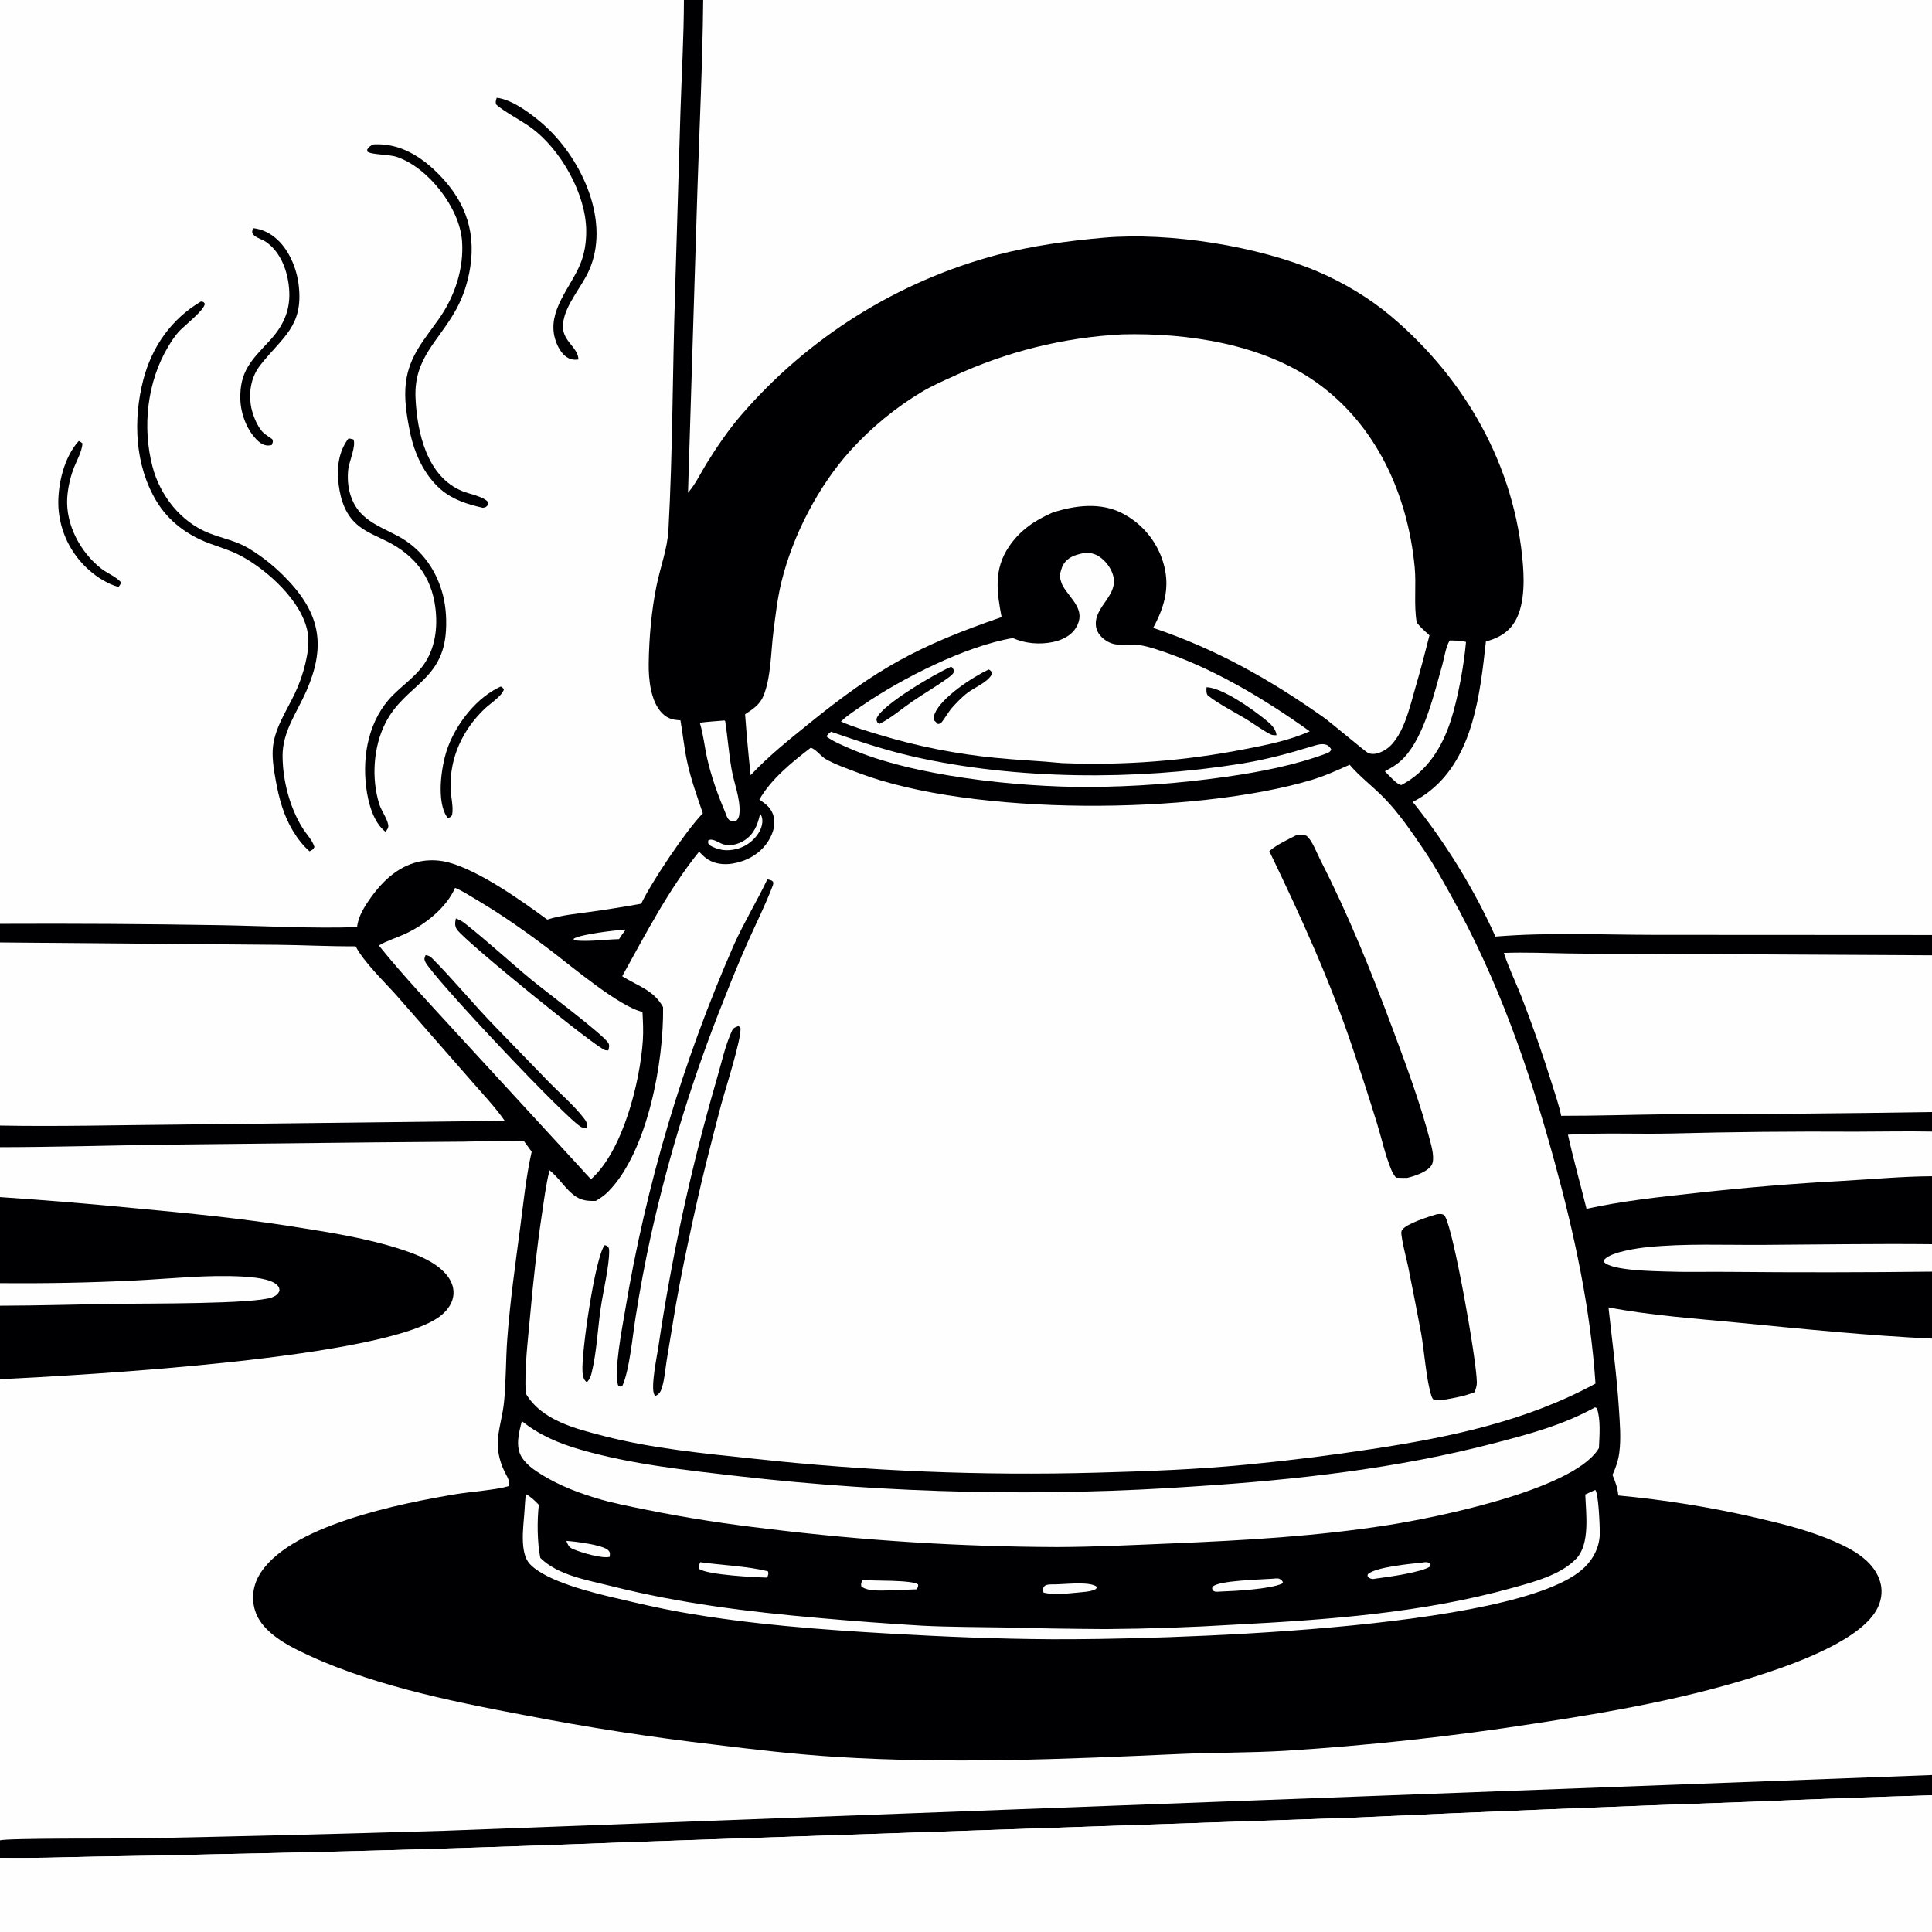 <?xml version="1.0" encoding="utf-8" ?>
<svg xmlns="http://www.w3.org/2000/svg" xmlns:xlink="http://www.w3.org/1999/xlink" width="1024" height="1024">
	<rect width="100%" height="100%" fill="#808080" stroke="none"/>
	<path fill="#000002" d="M0 0L362.491 0L372.707 0L1024 0L1024 495.58L1024 506.334L1024 589.403L1024 599.759L1024 623.429L1024 659.453L1024 673.991L1024 709.497L1024 940.806L1024 951.542L1024 1024L0 1024L0 984.681L0 975.444L0 731.012L0 692.056L0 680.086L0 634.491L0 608.025L0 596.574L0 499.518L0 489.661L0 0Z"/>
	<path fill="#FEFEFE" d="M330.719 492.717L331.154 492.686L331.353 493.126C330.173 494.62 329.128 496.148 328.11 497.756C320.403 497.972 312.239 499.206 304.596 498.44L304.01 498.075L304.19 497.447C308.616 495.05 325.109 493.227 330.719 492.717Z"/>
	<path fill="#FEFEFE" d="M300.191 816.72C304.416 816.912 319.758 818.832 322.406 821.691C323.571 822.949 323.263 823.577 323.158 825.137C318.947 826.204 308.045 822.862 303.87 821.111C301.535 820.131 301.086 818.956 300.191 816.72Z"/>
	<path fill="#FEFEFE" d="M402.856 431.362C403.342 431.838 403.562 432.29 403.765 432.956C404.529 435.467 403.763 438.506 402.52 440.722Q402.281 441.142 402.021 441.549Q401.762 441.957 401.483 442.351Q401.203 442.745 400.905 443.125Q400.606 443.505 400.29 443.87Q399.973 444.235 399.638 444.583Q399.304 444.932 398.953 445.264Q398.601 445.596 398.234 445.91Q397.867 446.224 397.485 446.519Q397.103 446.815 396.706 447.091Q396.31 447.367 395.901 447.624Q395.491 447.88 395.069 448.116Q394.648 448.352 394.215 448.567Q393.782 448.782 393.339 448.975Q392.897 449.168 392.445 449.339Q391.993 449.51 391.533 449.659Q391.073 449.807 390.607 449.933C385.092 451.399 380.549 450.615 375.723 447.792C375.283 446.625 375.136 446.5 375.474 445.322C378.061 444.111 381.185 447.022 383.813 447.631C387.494 448.485 391.401 447.432 394.528 445.424C399.728 442.084 401.595 437.109 402.856 431.362Z"/>
	<path fill="#FEFEFE" d="M559.762 839.721Q561.148 839.646 562.535 839.599C566.907 839.453 578.403 838.254 581.532 841.192L580.926 842.062L580.917 842.158C578.559 843.439 576.233 843.59 573.621 843.859C567.351 844.394 559.313 845.594 553.169 844.12L552.639 843.135C552.79 842.123 552.844 841.579 553.519 840.761C554.595 839.458 558.143 839.778 559.762 839.721Z"/>
	<path fill="#FEFEFE" d="M457.147 837.462C462.517 837.941 483.578 837.295 486.636 839.805C486.608 841.164 486.552 841.262 485.759 842.372Q480.028 842.634 474.293 842.798C469.804 842.901 459.774 843.88 456.507 840.768C456.204 839.207 456.521 838.881 457.147 837.462Z"/>
	<path fill="#FEFEFE" d="M753.857 828.2C754.408 828.117 755.182 827.939 755.755 827.975C757.201 828.065 757.335 828.306 758.253 829.326L757.923 830.303C753.858 833.23 736.63 835.701 731.03 836.437C730.583 836.495 730.135 836.544 729.688 836.606C728.968 836.704 727.974 836.985 727.259 836.875C725.922 836.669 725.599 836.202 724.788 835.245L724.99 834.351C729.095 830.553 747.668 828.834 753.857 828.2Z"/>
	<path fill="#FEFEFE" d="M371.171 827.989C382.583 829.618 395.904 830.051 406.951 832.781C407.56 834.136 407.061 834.766 406.637 836.155C400.091 835.999 375.174 834.768 370.56 831.558C370.136 829.955 370.565 829.495 371.171 827.989Z"/>
	<path fill="#FEFEFE" d="M675.157 836.712C676.019 836.541 676.903 836.624 677.779 836.641C678.933 837.308 679.389 837.417 679.992 838.582L679.311 839.447C672.846 842.266 654.47 843.305 646.876 843.546C646.641 843.563 646.407 843.584 646.172 843.596C644.638 843.678 643.832 843.819 642.691 842.796C642.561 842.075 642.237 841.617 642.755 841.004C645.632 837.604 669.533 837.158 675.157 836.712Z"/>
	<path fill="#FEFEFE" d="M384.021 381.863L384.379 382.241C385.649 390.628 386.299 399.143 387.711 407.491C388.967 414.912 392.4 423.096 391.961 430.578C391.85 432.475 391.487 433.963 390.007 435.234C388.735 435.467 388.207 435.535 386.977 434.929C385.498 434.2 384.8 431.616 384.214 430.125C380.416 421.219 377.021 411.66 374.862 402.203C373.41 395.845 372.823 389.31 370.906 383.061C375.255 382.493 379.65 382.217 384.021 381.863Z"/>
	<path fill="#FEFEFE" d="M768.333 339.483C771.355 339.469 774.046 339.513 777.007 340.21C775.951 352.547 772.758 369.958 769.014 381.694C764.452 395.996 756.36 409.007 742.748 416.076C740.318 415.886 735.89 410.619 734.005 408.77C737.819 406.824 741.147 404.768 744.111 401.63C755.033 390.063 760.131 367.567 764.426 352.487C765.601 348.362 766.18 343.149 768.333 339.483Z"/>
	<path fill="#FEFEFE" d="M440.44 387.832C454.409 392.688 469.104 397.575 483.52 400.879C538.027 413.371 602.16 413.67 657.247 404.85C670.341 402.754 682.573 399.517 695.208 395.642C697.256 395.014 699.885 394.128 702.035 394.517C703.734 394.824 704.651 395.643 705.53 397.068C705.171 398.449 704.942 398.283 703.82 399.049C687.025 405.463 667.639 409.214 649.853 411.717Q631.599 414.325 613.209 415.677Q594.819 417.03 576.38 417.12C539.48 417.167 483.456 411.411 449.816 396.463C445.888 394.717 441.616 393.019 438.17 390.427C438.264 389.396 439.671 388.534 440.44 387.832Z"/>
	<path fill="#FEFEFE" d="M1024 673.991Q970.08 674.623 916.159 674.112C904.924 674.004 893.64 674.333 882.413 673.914C876.382 673.689 854.38 673.455 850.193 668.948C850.181 668.245 849.998 667.956 850.53 667.406C854.352 663.453 868.215 661.502 873.524 660.977C893.347 659.019 913.779 659.931 933.682 659.816C963.757 659.643 993.935 659.134 1024 659.453L1024 673.991Z"/>
	<path fill="#FEFEFE" d="M845.542 789.684C847.298 791.89 847.888 808.529 847.927 812.105C848.005 819.25 844.934 825.715 839.891 830.672C805.388 864.588 609.904 869.126 557.287 868.834C528.828 868.675 500.576 867.5 472.168 865.878C434.878 863.748 397.307 860.961 360.489 854.391C349.13 852.364 337.79 849.693 326.554 847.063C314.263 844.186 289.361 838.193 280.777 828.901C275.306 822.978 277.415 809.205 277.932 801.622C278.091 798.372 278.404 795.116 278.652 791.871C281.416 793.351 283.459 795.347 285.592 797.586C284.622 805.903 284.721 817.5 286.371 825.714C295.71 835.019 311.861 837.593 324.193 840.704C360.583 849.883 397.17 854.365 434.499 857.608Q461.675 860.037 488.91 861.661C503.309 862.377 517.691 862.342 532.096 862.595Q558.974 863.287 585.86 863.448Q620.059 863.216 654.194 861.11C703.351 858.556 753.761 854.932 801.32 841.682C812.563 838.549 827.081 834.867 835.417 826.146C842.878 818.339 840.597 802.152 840.223 792.099L845.542 789.684Z"/>
	<path fill="#FEFEFE" d="M1024 599.759L1024 623.429C1008.37 623.497 992.476 625.023 976.851 625.873Q937.372 628.017 898.08 632.405C878.981 634.478 859.661 636.578 840.88 640.691C837.654 627.63 833.937 614.516 831.039 601.405C849.051 600.28 867.446 601.159 885.516 600.783Q934.502 599.515 983.504 599.819C996.999 599.809 1010.51 599.488 1024 599.759Z"/>
	<path fill="#FEFEFE" d="M241.191 470.586C245.164 472.208 248.97 474.754 252.656 476.937C266.47 485.117 279.4 494.276 292.163 503.989C302.592 511.925 328.575 533.782 340.523 536.322C340.777 541.325 341.054 546.293 340.73 551.301C339.306 573.34 330.133 610.101 313.228 625.009C311.257 623.02 309.402 620.87 307.508 618.806L242.602 548.208C228.531 532.762 213.881 517.418 200.794 501.133C205.245 498.486 210.311 497.049 214.987 494.858C225.283 490.034 236.564 481.217 241.191 470.586Z"/>
	<path fill="#000002" d="M241.652 486.794C241.777 486.84 241.902 486.883 242.025 486.932C242.23 487.013 242.43 487.104 242.635 487.186C244.331 487.868 245.596 488.761 247.016 489.892C258.925 499.38 270.167 509.763 281.901 519.476C288.772 525.164 319.442 548.053 322.411 552.777C323.213 554.053 322.749 555.365 322.431 556.729C321.759 556.702 321.465 556.711 320.85 556.625C316.755 556.055 246.713 499.171 242.217 492.686C240.877 490.753 241.168 488.916 241.652 486.794Z"/>
	<path fill="#000002" d="M225.567 506.224C227.268 506.462 228.027 506.898 229.199 508.078C240.856 519.811 251.301 532.729 262.867 544.556L291.562 574.14C297.401 580.051 304.083 585.812 309.212 592.338C310.721 594.257 311.38 595.3 311.083 597.787C310.208 597.771 309.09 597.825 308.267 597.463C301.383 594.44 229.272 517.936 225.375 509.734C224.677 508.265 225.002 507.683 225.567 506.224Z"/>
	<path fill="#FEFEFE" d="M574.445 293.13C578.136 292.801 580.914 293.537 583.83 295.892Q584.757 296.643 585.582 297.505Q586.407 298.366 587.119 299.324Q587.83 300.281 588.416 301.321Q589.002 302.36 589.453 303.464C594.312 315.464 579.199 321.113 580.94 332.25C581.461 335.582 583.983 338.202 586.783 339.874C592.015 342.997 597.41 341.207 603.026 341.806C606.233 342.148 609.435 343.067 612.501 344.035C641.445 353.173 669.628 370.034 694.197 387.62C683.161 392.483 671.999 394.692 660.268 396.967Q648.257 399.334 636.128 400.99Q623.998 402.645 611.792 403.583Q599.586 404.521 587.346 404.738Q575.107 404.955 562.875 404.451C551.249 403.289 539.545 402.872 527.912 401.695Q512.254 400.189 496.822 397.139Q481.39 394.088 466.337 389.522C459.397 387.41 452.349 385.401 445.722 382.423C449.055 379.146 453.285 376.527 457.123 373.878C477.927 359.518 512.172 342.251 536.903 338.185C543.38 341.156 551.267 341.748 558.232 340.257C562.934 339.25 567.726 336.936 570.299 332.693C575.887 323.481 567.669 317.849 563.488 310.843C562.522 309.225 562.085 307.182 561.605 305.37C562.112 303.221 562.546 300.905 563.729 299.01C566.171 295.099 570.211 294.028 574.445 293.13Z"/>
	<path fill="#000002" d="M524 354.849C524.227 354.955 524.479 355.019 524.68 355.168C525.633 355.875 525.602 356.452 525.64 357.51C523.272 361.703 516.789 364.22 512.949 367.082C509.924 369.337 506.922 372.517 504.409 375.326C503.054 376.84 499.489 382.702 498.621 383.322C498.199 383.623 497.625 383.609 497.127 383.752L495.261 381.961C494.762 380.63 494.861 379.65 495.382 378.35C498.866 369.65 515.664 358.758 524 354.849Z"/>
	<path fill="#000002" d="M639.483 364.226C647.826 364.499 663.796 375.821 670.441 381.248C673.199 383.5 676.209 385.926 676.571 389.665C675.425 389.672 674.391 389.718 673.336 389.18C668.949 386.946 664.787 383.751 660.552 381.179C653.854 377.11 646.26 373.369 640.106 368.554C639.225 367.185 639.441 365.782 639.483 364.226Z"/>
	<path fill="#000002" d="M504.004 353.417L504.655 353.699C505.477 354.858 505.56 354.918 505.541 356.327C504.769 357.64 503.749 358.363 502.541 359.246C496.504 363.658 489.885 367.457 483.699 371.694C478.027 375.58 472.373 380.531 466.254 383.614L465.092 382.961C464.62 381.877 464.277 381.493 464.829 380.33C468.245 373.137 495.733 356.973 504.004 353.417Z"/>
	<path fill="#FEFEFE" d="M845.348 745.946L846.348 746.304C848.524 752.47 847.73 761.03 847.462 767.483C847.2 767.919 846.943 768.36 846.651 768.777C831.768 790.059 760.984 804.342 735.969 808.283C698.187 814.235 659.953 816.418 621.779 818.006C601.21 818.862 580.69 819.896 560.097 819.96Q521.718 819.819 483.415 817.407Q445.111 814.995 407.018 810.321C385.368 807.795 364.228 804.609 342.862 800.259C333.765 798.407 324.459 796.662 315.578 793.926C303.465 790.195 292.257 785.635 281.95 778.131C279.961 776.492 277.941 774.592 276.564 772.395C272.987 766.689 275.041 759.27 276.597 753.224C285.908 760.695 296.235 765.038 307.644 768.331C334.737 776.15 363.651 779.206 391.596 782.427Q421.78 785.87 452.09 787.927Q482.4 789.984 512.772 790.651Q543.145 791.318 573.516 790.594Q603.887 789.871 634.193 787.757C687.278 784.311 740.741 778.315 792.282 764.844C810.843 759.993 828.426 755.302 845.348 745.946Z"/>
	<path fill="#FEFEFE" d="M797.049 505.069C808.422 504.655 819.829 505.148 831.203 505.345C842.65 505.543 854.118 505.474 865.569 505.51L1024 506.334L1024 589.403Q954.605 590.511 885.201 590.57C865.957 590.769 846.697 591.43 827.452 591.399C826.35 585.896 824.361 580.356 822.722 574.975Q815.294 551.129 806.223 527.858C803.197 520.253 799.603 512.849 797.049 505.069Z"/>
	<path fill="#FEFEFE" d="M0 499.518L146.847 500.761C160.711 500.891 174.615 501.666 188.472 501.557C193.048 510.155 203.478 520.088 210.09 527.494L248.777 571.688C255.076 579.031 261.977 586.118 267.519 594.055L93.504 596.07C62.377 596.314 31.116 597.152 0 596.574L0 499.518Z"/>
	<path fill="#FEFEFE" d="M594.802 177.22C629.248 176.369 668.931 182.243 697.616 202.609C729.585 225.306 746.075 262.161 749.791 300.347C750.751 310.209 749.269 320.217 750.878 329.914C752.814 332.487 755.292 334.581 757.648 336.762C755.337 345.761 753.074 354.69 750.429 363.601C747.298 374.151 743.618 392.678 733.106 398.062C730.661 399.314 727.731 400.221 725.081 399.083C723.905 398.578 705.202 382.793 701.377 380.096C672.744 359.907 644.445 343.984 611.184 332.785C611.274 332.622 611.366 332.461 611.454 332.297C617.499 321.054 620.324 310.305 616.432 297.788Q616.113 296.757 615.743 295.742Q615.373 294.728 614.953 293.733Q614.533 292.739 614.064 291.766Q613.595 290.794 613.078 289.846Q612.561 288.898 611.998 287.977Q611.434 287.056 610.826 286.164Q610.217 285.272 609.565 284.412Q608.913 283.551 608.219 282.724Q607.525 281.897 606.79 281.106Q606.056 280.314 605.283 279.561Q604.51 278.807 603.7 278.092Q602.891 277.378 602.047 276.705Q601.203 276.031 600.326 275.401Q599.45 274.77 598.543 274.184Q597.636 273.598 596.701 273.058Q595.767 272.518 594.806 272.025C583.329 266.089 569.647 267.829 557.832 271.686C548.273 275.899 540.561 281.076 534.653 289.885C526.65 301.821 528.305 313.79 530.884 327.073C486.344 342.443 464.946 354.171 428.33 383.879C417.772 392.445 407.136 400.904 397.848 410.88Q396.107 394.747 394.915 378.565C398.993 375.927 402.85 373.387 404.724 368.665C408.695 358.653 408.558 345.645 409.914 334.991C411.027 326.25 412.021 317.306 414.1 308.732C420.143 283.82 433.737 257.543 451.033 238.494C461.811 226.624 474.845 215.907 488.63 207.683C493.946 204.513 499.636 202.025 505.262 199.462Q510.524 197.014 515.896 194.822Q521.269 192.63 526.741 190.698Q532.213 188.765 537.771 187.098Q543.33 185.43 548.962 184.031Q554.593 182.633 560.286 181.505Q565.978 180.378 571.718 179.525Q577.458 178.672 583.232 178.096Q589.007 177.519 594.802 177.22Z"/>
	<path fill="#FEFEFE" d="M429.681 396.336C432.26 396.871 435.131 400.874 437.546 402.265C442.741 405.258 449.208 407.448 454.837 409.597C515.406 432.72 633.364 431.776 694.861 413.472C701.97 411.356 708.582 408.361 715.331 405.33C720.859 411.808 727.585 416.786 733.505 422.828C741.615 431.104 748.539 441.392 755.027 450.965C760.164 458.546 764.638 466.673 769.088 474.668C794.194 519.777 810.305 565.98 823.909 615.635C834.436 654.055 842.977 693.492 845.641 733.323C808.805 753.369 768.25 761.779 727.14 768.023Q693.998 773.103 660.621 776.288C634.152 778.877 607.573 779.817 581.001 780.544Q535.522 781.793 490.064 779.937Q444.606 778.081 399.38 773.128C373.069 770.353 345.779 767.771 320.125 761.144C305.015 757.24 287.097 752.905 278.64 738.541C277.927 724.968 279.79 710.666 280.995 697.147C282.599 679.152 284.552 661.362 287.234 643.492C288.394 635.769 289.364 627.854 291.256 620.28C295.538 623.662 298.387 628.173 302.308 631.878C306.654 635.984 310.09 636.686 315.799 636.501C318.339 635.008 320.549 633.463 322.618 631.336C343.246 610.128 351.858 562.753 351.447 533.797C346.435 524.699 338.077 522.638 329.782 517.418C342.113 495.201 354.527 471.224 370.524 451.398C371.676 452.571 372.839 453.813 374.15 454.809C378.156 457.856 383.358 458.512 388.208 457.725C395.42 456.555 402.285 452.862 406.524 446.8C409.198 442.976 411.183 438.003 410.176 433.282C409.179 428.612 406.217 426.29 402.479 423.817C408.618 412.946 419.853 403.862 429.681 396.336Z"/>
	<path fill="#000002" d="M320.495 659.957C320.842 660.053 321.448 660.199 321.745 660.383C322.783 661.024 322.867 662.143 322.87 663.252C322.887 671.191 319.601 684.953 318.383 693.359C316.771 704.481 316.286 716.399 313.669 727.305C313.141 729.504 312.654 730.943 311.071 732.589C310.947 732.505 310.814 732.434 310.699 732.338C309.233 731.123 308.901 729.141 308.75 727.299C307.966 717.795 315.372 666.267 320.495 659.957Z"/>
	<path fill="#000002" d="M391.406 543.809C391.827 544.048 392.136 544.44 392.474 544.784C393.02 550.789 384.322 577.694 382.229 585.466Q378.233 600.59 374.444 615.766C370.866 630 367.724 644.408 364.658 658.762C361.535 673.385 358.642 688.309 356.317 703.079L353.355 721.004C352.631 725.667 352.286 730.588 350.96 735.125C350.252 737.546 349.596 738.692 347.371 739.95C347.191 739.714 346.979 739.499 346.829 739.243C344.708 735.628 348.213 718.749 348.926 714.068Q354.197 678.271 361.888 642.914Q369.579 607.557 379.655 572.805C382.224 564.206 384.286 554.127 388.107 546.02C388.731 544.696 390.133 544.33 391.406 543.809Z"/>
	<path fill="#000002" d="M406.699 466.094C407.981 466.329 408.744 466.38 409.73 467.303C409.984 468.285 409.793 468.818 409.443 469.739C405.729 479.512 400.929 489.05 396.652 498.602Q389.83 514.008 383.738 529.718Q377.661 544.868 372.201 560.252Q366.741 575.635 361.906 591.227Q357.072 606.818 352.871 622.592Q348.67 638.366 345.11 654.297Q340.353 675.998 336.91 697.945C335.303 707.675 333.701 726.457 329.743 734.796C328.548 734.959 328.603 735.024 327.634 734.323C325.193 727.244 329.854 703.325 331.247 695.051Q333.328 682.516 335.798 670.051Q338.268 657.586 341.124 645.204Q343.98 632.822 347.221 620.535Q350.461 608.248 354.082 596.068Q357.703 583.888 361.702 571.826Q365.7 559.765 370.072 547.833Q374.443 535.902 379.184 524.112Q383.925 512.322 389.03 500.686C394.371 488.826 401.139 477.77 406.699 466.094Z"/>
	<path fill="#000002" d="M761.471 643.595C762.068 643.533 762.888 643.385 763.501 643.446C764.738 643.57 765.301 643.683 765.943 644.771C770.414 652.34 782.593 720.333 782.757 732.712C782.782 734.569 782.182 736.199 781.537 737.917C776.343 739.933 770.924 740.94 765.455 741.891C763.48 742.063 761.586 742.391 759.677 741.706C759.241 741.2 758.982 740.756 758.766 740.121C756.005 732.008 754.872 715.801 753.217 706.581Q749.94 689.142 746.426 671.749C745.343 666.547 743.786 661.247 743.025 656.006C742.846 654.773 742.385 652.915 743.148 651.862C745.637 648.428 757.389 644.828 761.471 643.595Z"/>
	<path fill="#000002" d="M687.364 442.536C688.952 442.402 691.046 442.11 692.444 443.021C695.219 444.829 698.252 452.751 699.911 455.99C714.717 484.918 726.901 515.207 738.25 545.633C745.429 564.881 752.676 584.453 757.908 604.33C758.802 607.729 760.719 614.629 758.686 617.7C756.361 621.212 749.77 623.357 745.8 624.314C743.862 624.383 741.875 624.235 739.934 624.182C738.858 622.895 738.034 621.492 737.39 619.943C734.244 612.365 732.382 603.759 729.987 595.891Q723.932 576.199 717.326 556.685C705.267 520.347 689.362 485.54 672.75 451.104C677.005 447.496 682.433 445.09 687.364 442.536Z"/>
	<path fill="#FEFEFE" d="M0 0L362.491 0C362.447 19.765 361.284 39.504 360.653 59.251L357.765 156.14C356.44 197.684 356.562 239.41 354.289 280.905C353.752 290.704 350.029 300.511 348.043 310.09C345.276 323.44 344.025 338.072 343.827 351.685C343.708 359.902 344.831 371.79 350.881 377.932C353.857 380.954 356.558 381.532 360.66 381.786C361.905 389.075 362.641 396.499 364.195 403.724C366.219 413.131 369.45 421.97 372.502 431.064C363.467 440.354 345.304 467.518 339.845 478.998Q326.66 481.37 313.393 483.234C305.603 484.319 297.581 485.025 290.05 487.399C276.355 477.327 254.215 461.644 238.06 457.203Q236.358 456.73 234.616 456.437Q232.874 456.144 231.111 456.033Q229.348 455.923 227.584 455.996Q225.819 456.07 224.071 456.327C212.088 458.188 203.217 466.359 196.43 475.904C193.244 480.385 189.769 485.808 189.275 491.396C165.748 492.197 140.646 490.797 116.977 490.372Q58.492 489.387 0 489.661L0 0Z"/>
	<path fill="#000002" d="M265.412 363.869C266.28 364.345 266.606 364.584 267.048 365.477C266.006 368.963 259.579 373.089 256.955 375.592C245.152 386.856 238.311 401.581 238.814 417.95C238.938 422 240.365 427.59 239.691 431.481C239.442 432.914 238.598 433.046 237.454 433.701C236.874 432.99 236.341 432.196 235.937 431.37C231.489 422.286 234.049 404.813 237.501 395.695C242.306 383.002 252.843 369.525 265.412 363.869Z"/>
	<path fill="#000002" d="M41.743 233.725C42.619 234.124 42.981 234.378 43.675 234.998C43.553 239.255 40.397 244.56 38.909 248.632Q37.529 252.347 36.701 256.222Q35.873 260.098 35.616 264.052C34.83 278.254 42.648 292.758 53.692 301.407C56.879 303.904 61.34 305.517 63.984 308.481C63.971 309.805 63.576 310.053 62.784 311.138C57.039 309.457 51.429 305.982 47.002 301.977Q46.122 301.194 45.281 300.368Q44.439 299.543 43.64 298.677Q42.84 297.812 42.084 296.908Q41.327 296.004 40.616 295.065Q39.905 294.125 39.24 293.152Q38.576 292.178 37.96 291.174Q37.344 290.169 36.779 289.135Q36.213 288.102 35.698 287.041Q35.184 285.981 34.722 284.897Q34.26 283.813 33.851 282.707Q33.443 281.602 33.089 280.478Q32.735 279.354 32.437 278.214Q32.139 277.074 31.897 275.92Q31.655 274.767 31.47 273.603Q31.284 272.439 31.156 271.268Q31.028 270.096 30.958 268.92C30.38 257.359 33.792 242.491 41.743 233.725Z"/>
	<path fill="#000002" d="M134.062 120.917C138.326 121.364 142.048 122.995 145.424 125.645C152.968 131.569 157.296 142.105 158.35 151.443C160.782 172.968 149.868 178.463 138.043 193.44C133.365 199.366 131.847 206.874 132.868 214.284C133.502 218.885 136.172 226.252 139.691 229.437C141.049 230.665 142.789 231.673 144.278 232.762C144.898 234.257 144.572 234.426 144.007 235.885C143.395 235.999 142.875 236.115 142.241 236.133C140.297 236.187 138.409 235.217 136.992 233.946C131.064 228.629 127.62 219.572 127.39 211.76C126.953 196.882 133.203 190.989 142.697 180.809C149.795 173.197 153.807 165.125 153.322 154.532C152.878 144.82 149.201 133.725 140.758 128.064C138.869 126.798 135.624 126.025 134.212 124.274C133.297 123.14 133.798 122.179 134.062 120.917Z"/>
	<path fill="#000002" d="M263.262 51.825C271.869 52.687 283.21 61.478 289.394 67.208C308.731 85.121 323.838 117.937 312.015 143.74C307.933 152.648 299.535 161.578 298.417 171.482C297.371 180.75 306.301 183.568 306.599 190.527C306.004 190.591 305.389 190.671 304.789 190.664C302.447 190.635 300.424 189.607 298.78 187.955C296.616 185.78 295.034 182.514 294.188 179.598C289.895 164.801 302.458 152.462 307.629 139.805C309.879 134.299 310.746 128.27 310.713 122.348C310.605 102.861 297.319 79.492 281.884 67.946C276.879 64.203 266.358 58.704 262.896 55.286C262.567 53.787 262.831 53.268 263.262 51.825Z"/>
	<path fill="#000002" d="M184.736 232.37C185.627 232.47 186.436 232.689 187.302 232.911C188.891 236.125 185.034 244.778 184.585 248.665C184.071 253.123 184.378 257.989 185.721 262.285C189.724 275.097 199.998 278.372 210.743 284.034C222.388 290.169 230.282 300.505 234.116 313.041C236.17 319.759 236.766 326.988 236.386 333.982C234.923 360.923 214.79 362.906 204.42 382.943C197.836 395.665 196.744 412.664 201.042 426.264C202.188 429.893 205.068 433.485 205.753 437.132C206.071 438.828 205.219 439.555 204.352 440.895C197.728 435.751 195.085 425.212 194.086 417.263C191.912 399.959 195.605 381.081 208.284 368.41C213.409 363.288 219.358 359.126 223.81 353.321C230.732 344.293 232.178 332.607 230.686 321.554C228.527 305.552 219.763 294.418 205.601 287.171C200.546 284.584 195.007 282.492 190.484 279.021C183.291 273.5 180.62 265.489 179.491 256.851C178.378 248.331 179.36 239.352 184.736 232.37Z"/>
	<path fill="#000002" d="M197.886 76.54C198.119 76.526 198.352 76.51 198.586 76.5C210.713 75.952 221.238 81.753 229.883 89.779C245.342 104.133 252.549 120.916 249.193 141.907C247.963 149.595 245.601 156.992 241.865 163.834C232.577 180.844 219.315 189.618 220.24 210.853C221.033 229.07 226.212 252.728 245.166 260.353C248.848 261.834 255.849 263.069 258.484 265.874C259.032 266.457 258.779 266.85 258.713 267.578C257.556 268.795 257.531 268.872 255.885 269.14C247.857 267.319 240.033 264.9 233.68 259.436C224.812 251.811 219.559 240.188 217.284 228.904C215.559 220.35 214.037 211.223 215.164 202.503C216.967 188.557 224.927 179.989 232.646 168.997C241.019 157.075 245.976 142.349 244.885 127.659C243.58 110.093 226.938 88.767 210.254 83.154C205.913 81.694 196.761 82.121 194.632 80.269L194.663 79.176C195.559 77.723 196.371 77.282 197.886 76.54Z"/>
	<path fill="#000002" d="M106.527 159.79C107.792 160.07 107.779 159.796 108.541 160.954C108.505 164.303 97.51 172.742 94.749 175.792C92.602 178.164 90.738 181.053 89.102 183.792C77.967 202.43 75.372 226.331 80.791 247.214C84.803 262.672 95.888 276.792 110.996 282.657C118.29 285.488 125.213 286.655 132.049 290.771Q134.97 292.555 137.759 294.539Q140.548 296.522 143.192 298.695Q145.837 300.868 148.323 303.219Q150.81 305.571 153.127 308.09C170.151 326.288 172.417 343.33 162.416 366.179C157.427 377.576 149.699 387.713 149.766 400.667C149.833 413.611 153.53 427.964 160.422 438.98C162.241 441.887 165.834 445.704 166.648 448.934C165.965 450.397 165.455 450.462 164.074 451.225C160.547 448.14 157.702 444.416 155.278 440.422C150.367 432.332 147.892 423.291 146.223 414.041C145.262 408.709 144.27 402.969 144.542 397.53C145.101 386.354 151.973 376.812 156.544 366.953Q158.271 363.243 159.608 359.376Q160.945 355.509 161.879 351.525C163.116 346.268 163.998 340.68 163.078 335.299C160.257 318.814 141.64 302.022 127.555 294.55C122.226 291.723 116.459 290.061 110.83 287.954C99.306 283.642 89.376 276.322 82.962 265.698C71.442 246.617 70.469 222.545 75.925 201.404C80.457 183.842 90.835 169.041 106.527 159.79Z"/>
	<path fill="#FEFEFE" d="M372.707 0L1024 0L1024 495.58L876.475 495.502C848.475 495.461 820.548 494.106 792.606 496.41C781.433 471.426 765.978 446.362 748.788 425.058C752.175 423.29 755.168 421.377 758.143 418.989C781.009 400.635 784.508 367.363 787.552 340.053C792.697 338.507 797.145 336.61 800.785 332.444C807.951 324.244 807.985 309.579 807.181 299.308C803.109 247.346 776.798 200.955 737.276 167.627C725.907 158.04 712.235 149.828 698.532 143.981C666.65 130.376 619.76 122.962 585.152 125.976C566.248 127.622 547.028 130.271 528.64 135.048Q526.179 135.7 523.731 136.398Q521.283 137.097 518.848 137.841Q516.414 138.585 513.993 139.375Q511.573 140.165 509.168 141Q506.763 141.835 504.374 142.715Q501.986 143.595 499.614 144.52Q497.242 145.445 494.888 146.414Q492.534 147.383 490.198 148.396Q487.863 149.41 485.547 150.467Q483.231 151.523 480.935 152.624Q478.639 153.724 476.364 154.867Q474.09 156.01 471.837 157.196Q469.584 158.382 467.354 159.61Q465.124 160.838 462.917 162.107Q460.71 163.377 458.528 164.687Q456.346 165.998 454.188 167.35Q452.031 168.701 449.899 170.093Q447.767 171.485 445.662 172.916Q443.557 174.348 441.479 175.819Q439.401 177.289 437.351 178.799Q435.301 180.309 433.28 181.857Q431.259 183.405 429.267 184.99Q427.276 186.576 425.314 188.198Q423.352 189.821 421.422 191.48Q419.491 193.14 417.591 194.835Q415.692 196.53 413.825 198.261Q411.958 199.991 410.124 201.757Q408.289 203.522 406.489 205.322Q404.688 207.121 402.921 208.954Q401.155 210.787 399.423 212.653Q397.691 214.519 395.994 216.417Q394.298 218.315 392.637 220.245C386.013 227.952 379.863 237.014 374.506 245.653C371.431 250.611 368.764 256.363 364.991 260.77C364.882 260.897 364.769 261.021 364.658 261.146L369.645 100.823C370.731 67.212 372.371 33.636 372.707 0Z"/>
	<path fill="#FEFEFE" d="M0 608.025C28.808 607.976 57.558 607.136 86.354 606.691L198.323 605.482L245.416 605.103C256.141 604.965 267.075 604.449 277.789 604.947C279.128 606.777 280.507 608.589 281.798 610.453C278.791 623.693 277.448 637.493 275.665 650.945C273.067 670.544 270.311 690.131 268.854 709.86C268.034 720.957 268.249 732.311 267.128 743.336C266.502 749.493 264.691 755.534 264.007 761.69C263.296 768.085 264.582 773.856 267.238 779.634C267.936 781.152 268.958 782.666 269.491 784.227C269.913 785.464 269.93 786.44 269.581 787.678C263.163 789.672 249.23 790.673 241.724 791.92C213.234 796.652 151.67 808.593 136.991 835.565Q136.71 836.08 136.455 836.609Q136.201 837.137 135.973 837.678Q135.745 838.219 135.545 838.77Q135.345 839.321 135.172 839.882Q135 840.443 134.856 841.012Q134.712 841.58 134.597 842.156Q134.482 842.731 134.396 843.311Q134.31 843.892 134.253 844.476Q134.196 845.06 134.169 845.646Q134.141 846.232 134.143 846.818Q134.145 847.405 134.177 847.991Q134.209 848.577 134.27 849.16Q134.331 849.744 134.421 850.323Q134.511 850.903 134.63 851.478Q134.75 852.052 134.898 852.62Q135.046 853.187 135.222 853.747C138.116 863.169 148.366 869.808 156.67 874.018C193.149 892.512 238.219 901.541 278.237 909.113Q328.198 918.793 378.744 924.692C400.174 927.331 421.527 929.84 443.092 931.192C503.381 934.973 563.787 932.412 624.058 929.701C643.056 928.847 662.055 929.076 681.059 927.967Q747.411 923.777 813.106 913.559C854.711 907.229 896.159 899.979 936.2 886.69C953.387 880.985 987.304 868.651 995.242 852.076C997.573 847.209 997.965 842.062 996.072 836.972C992.281 826.778 981.576 821.027 972.182 816.947C958.753 811.115 944.77 807.655 930.548 804.375Q912.563 800.216 894.338 797.278Q876.114 794.34 857.733 792.636C857.349 788.603 856.222 785.487 854.655 781.746C856.391 777.875 857.693 774.205 858.25 769.98C859.244 762.427 858.545 754.344 858.061 746.765C856.911 728.723 854.46 710.895 852.529 692.929C874.106 697.183 899.787 698.951 921.942 701.109C955.409 704.368 990.442 707.93 1024 709.497L1024 940.806L1024 951.542L1024 1024L0 1024L0 984.681L0 975.444L0 731.012L0 692.056L0 680.086L0 634.491L0 608.025Z"/>
	<path fill="#000002" d="M0 975.444C3.43 974.189 65.027 974.561 73.718 974.399Q154.869 972.77 235.999 970.324L1024 940.806L1024 951.542Q976.739 952.936 929.499 954.939Q823.144 958.596 716.835 963.424L333.501 976.372Q225.002 980.626 116.44 982.749Q83.423 983.627 50.397 984.055C33.62 984.397 16.782 984.993 0 984.681L0 975.444Z"/>
	<path fill="#000002" d="M0 634.491Q36.206 636.917 72.319 640.459C100.091 643.045 127.697 645.757 155.264 650.118C174.501 653.162 194.629 656.254 213.152 662.371C221.164 665.018 230.401 668.612 236.16 675.072C238.806 678.039 240.604 681.789 240.366 685.834C240.103 690.306 237.49 694.041 234.176 696.879C207.161 720.015 42.63 728.936 0 731.012L0 692.056L0 680.086L0 634.491Z"/>
	<path fill="#FEFEFE" d="M0 680.086Q35.688 680.436 71.335 678.7C90.471 677.768 109.854 675.514 129.002 676.627C133.579 676.893 143.737 677.696 146.98 681.196C147.982 682.276 148.007 682.71 148.146 684.101C147.335 686.029 146.145 686.855 144.236 687.602C134.927 691.245 77.182 690.822 62.796 691.041C41.851 691.36 20.953 691.997 0 692.056L0 680.086Z"/>
	<path fill="#FEFEFE" d="M1024 951.542L1024 1024L0 1024L0 984.681C16.782 984.993 33.62 984.397 50.397 984.055Q83.423 983.627 116.44 982.749Q225.002 980.626 333.501 976.372L716.835 963.424Q823.144 958.595 929.499 954.939Q976.739 952.936 1024 951.542Z"/>
</svg>
